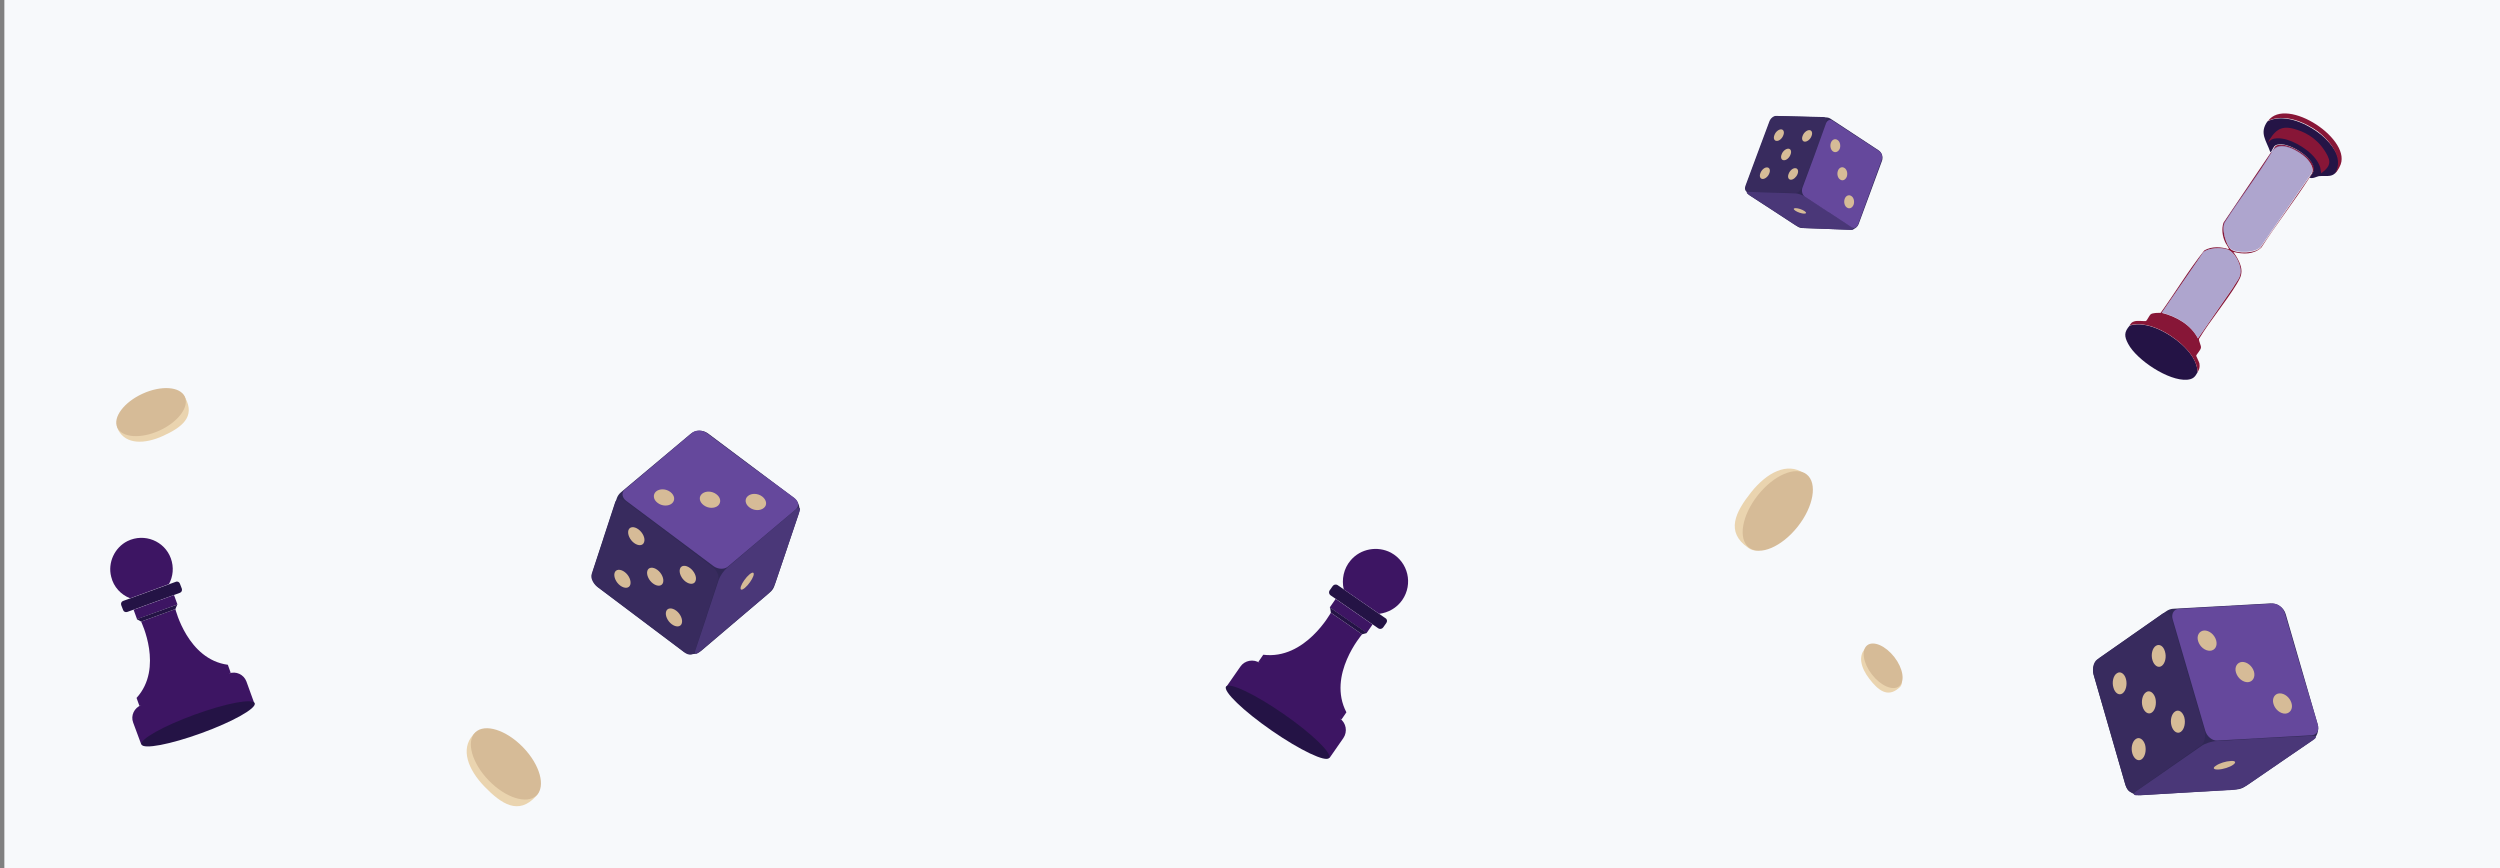 <?xml version="1.0" encoding="utf-8"?>
<!-- Generator: Adobe Illustrator 26.5.0, SVG Export Plug-In . SVG Version: 6.00 Build 0)  -->
<svg version="1.1" id="Layer_2_00000158717708816988900040000011295753205413720766_"
	 xmlns="http://www.w3.org/2000/svg" xmlns:xlink="http://www.w3.org/1999/xlink" x="0px" y="0px" width="1320px" height="458.4px"
	 viewBox="0 0 1320 458.4" style="enable-background:new 0 0 1320 458.4;" xml:space="preserve">
<rect x="0" y="0" width="1320" height="458.4" fill="#808080" stroke="none"/>
<style type="text/css">
	.st0{fill:#241345;}
	.st1{fill:#3D1563;}
	.st2{fill:#F7F9FB;}
	.st3{fill:#312856;}
	.st4{fill:none;stroke:#FAAF40;stroke-width:1.064;}
	.st5{fill:#382B5E;}
	.st6{fill:#D6BB97;}
	.st7{fill:#4A3778;}
	.st8{display:none;fill:none;stroke:#FAAF40;stroke-width:0.94;}
	.st9{fill:#65489C;}
	.st10{fill:#871637;}
	.st11{opacity:0.6;fill:#7E6DB0;enable-background:new    ;}
	.st12{fill:#241446;}
	.st13{fill:#EAD4AF;}
</style>
<g>
	<path class="st0" d="M102.3,291.9l1,2.6c0.3,0.9-0.1,1.9-1.1,2.2l-28,9.9c-0.9,0.3-1.9-0.1-2.3-1l-1-2.6c-0.3-0.9,0.1-1.9,1.1-2.2
		l28-9.9C101,290.5,102,291,102.3,291.9z"/>
	<path class="st1" d="M65.6,288.3c-1.9-7.3,1.8-15.1,8.7-18.4c9.1-4.4,19.8,0,23.1,9c1.7,4.6,1.2,9.4-1.1,13.3l-20.7,7.3
		C70.9,297.6,67,293.7,65.6,288.3z"/>
	<polygon class="st1" points="99,297.8 100.8,302.7 79.3,310.3 77.5,305.4 	"/>
	<path class="st1" d="M137.7,342.6l4.2,11.3l-60.3,21.3l-4.2-11.3c-1.4-3.6,0.6-7.7,4.3-9l-1,0.3l-1.5-4.1
		c14.6-15.5,2.4-39.6,2.4-39.6l18.3-6.5c0,0,6.6,26.1,28,28.8l1.5,4.1l-1,0.3C132.2,337.1,136.3,338.9,137.7,342.6z"/>
	<polygon class="st0" points="79.3,310.3 100.8,302.7 99.9,305.1 81.6,311.5 	"/>
	<ellipse transform="matrix(0.943 -0.333 0.333 0.943 -114.979 57.958)" class="st0" cx="111.7" cy="364.6" rx="32" ry="5.1"/>
	<rect x="2.3" class="st2" width="1320" height="458.4"/>
</g>
<g>
	<path class="st0" d="M732,328.9l-1.7,2.4c-0.6,0.8-1.7,1-2.5,0.5l-25.3-17.5c-0.8-0.6-1-1.7-0.5-2.5l1.7-2.4c0.6-0.8,1.7-1,2.5-0.5
		l25.3,17.5C732.4,326.9,732.6,328,732,328.9z"/>
	<path class="st1" d="M713.2,295.8c5.2-6.1,14.1-7.7,21.2-4c9.2,5,11.8,16.6,6,25c-2.9,4.2-7.4,6.7-12.2,7.3l-18.7-12.9
		C708.3,306,709.4,300.2,713.2,295.8z"/>
	
		<rect x="710.9" y="313.3" transform="matrix(0.569 -0.822 0.822 0.569 40.065 726.837)" class="st1" width="5.5" height="23.7"/>
	<path class="st1" d="M709.3,389.7l-7.3,10.5l-54.4-37.7l7.3-10.5c2.3-3.4,7-4.2,10.4-1.9l-0.9-0.6l2.6-3.8
		c22.1,2.8,35.7-22.2,35.7-22.2l16.5,11.4c0,0-18.6,21.5-8.3,41.2l-2.6,3.8l-0.9-0.6C710.8,381.7,711.6,386.3,709.3,389.7z"/>
	<polygon class="st0" points="702.3,320.8 721.8,334.2 719.2,334.9 702.7,323.5 	"/>
	
		<ellipse transform="matrix(0.569 -0.822 0.822 0.569 -22.821 719.074)" class="st0" cx="674.8" cy="381.3" rx="5.4" ry="33.1"/>
</g>
<g>
	<path class="st3" d="M313.1,301.4l12.5-38.1c0.4-1.3,1.2-2.5,2.3-3.4l36.6-30.7c2.7-2.3,6.6-2.4,9.4-0.3l45.2,33.9
		c2.6,2,3.7,5.4,2.6,8.5l-12.8,38c-0.4,1.3-1.2,2.5-2.3,3.4l-36.3,30.9c-2.7,2.3-6.7,2.4-9.5,0.3l-45.2-34
		C313.2,307.9,312.1,304.5,313.1,301.4z"/>
	<path class="st4" d="M326.3,261.5"/>
	<g>
		<path class="st5" d="M353.2,281.9l-23-17.2c-2.3-1.7-4.7-1.5-5.4,0.5l-6.2,18.9v0.1l-6.2,18.9c-0.7,2,0.7,5,3,6.8l23,17.3l23,17.3
			c2.3,1.7,4.7,1.5,5.4-0.5l6.2-18.9V325l6.2-18.9c0.7-2-0.7-5-3-6.8L353.2,281.9z"/>
		<path class="st6" d="M340.1,286.2c-0.6,2-3,2.2-5.3,0.5s-3.6-4.7-3-6.7s3-2.2,5.3-0.5S340.8,284.2,340.1,286.2z"/>
		<path class="st6" d="M367.3,306.6c-0.6,2-3,2.2-5.3,0.5s-3.6-4.7-3-6.7s3-2.2,5.3-0.5C366.6,301.6,368,304.6,367.3,306.6z"/>
		<path class="st6" d="M350.1,307.6c-0.6,2-3,2.2-5.3,0.5s-3.6-4.7-3-6.7s3-2.2,5.3-0.5S350.7,305.6,350.1,307.6z"/>
		<path class="st6" d="M360,329.1c-0.6,2-3,2.2-5.3,0.5s-3.6-4.7-3-6.7s3-2.2,5.3-0.5S360.6,327.1,360,329.1z"/>
		<path class="st6" d="M332.8,308.7c-0.6,2-3,2.2-5.3,0.5s-3.6-4.7-3-6.7s3-2.2,5.3-0.5C332.1,303.7,333.4,306.7,332.8,308.7z"/>
	</g>
	<g>
		<path class="st7" d="M402,284.4l-18,15.3c-1.8,1.5-3.8,4.4-4.5,6.4l-6.2,18.7v0.1l-6.2,18.6c-0.7,2,0.3,2.3,2.1,0.8l17.8-15.1
			l17.9-15.1c1.8-1.5,3.8-4.4,4.5-6.4l6.4-18.8v-0.1l6.4-18.9c0.7-2-0.3-2.4-2.1-0.8L402,284.4z"/>
		<path class="st8" d="M639.3,261.5c-0.1,0.4-0.6,1.1-1,1.4s-0.6,0.3-0.5-0.2c0.1-0.4,0.6-1.1,1-1.4
			C639.3,261,639.5,261.1,639.3,261.5z"/>
		<path class="st8" d="M644.1,257.5c-0.1,0.4-0.6,1.1-1,1.4s-0.6,0.3-0.5-0.2c0.1-0.4,0.6-1.1,1-1.4S644.2,257.1,644.1,257.5z"/>
		<path class="st6" d="M397.8,304.1c-0.7,2-2.7,4.8-4.5,6.3s-2.7,1.2-2.1-0.8c0.7-2,2.7-4.8,4.5-6.3
			C397.5,301.8,398.4,302.1,397.8,304.1z"/>
		<path class="st8" d="M642.4,262.5c-0.1,0.4-0.6,1.1-1,1.4s-0.6,0.3-0.5-0.2c0.1-0.4,0.6-1.1,1-1.4
			C642.3,262,642.5,262.1,642.4,262.5z"/>
		<path class="st8" d="M637.6,266.5c-0.1,0.4-0.6,1.1-1,1.4s-0.6,0.3-0.5-0.2c0.1-0.4,0.6-1.1,1-1.4
			C637.6,266,637.8,266.1,637.6,266.5z"/>
	</g>
	<g>
		<path class="st9" d="M396.2,245.9l-23-17.2c-2.3-1.7-5.7-1.8-7.6-0.3l-17.8,15l-0.1,0.1l-17.8,15c-1.9,1.6-1.5,4.3,0.8,6l23,17.2
			l23,17.2c2.3,1.7,5.7,1.9,7.6,0.3l17.9-15.1l0.1-0.1l17.9-15.1c1.9-1.6,1.5-4.3-0.8-6L396.2,245.9z"/>
		<path class="st8" d="M636,249.5c-0.4,0.4-1.2,0.3-1.7-0.1c-0.5-0.4-0.6-1-0.2-1.3s1.2-0.3,1.7,0.1
			C636.3,248.5,636.4,249.1,636,249.5z"/>
		<path class="st6" d="M403.3,268.2c-1.9,1.6-5.3,1.5-7.6-0.3c-2.3-1.7-2.7-4.4-0.8-6c1.9-1.6,5.3-1.5,7.6,0.3
			C404.8,264,405.2,266.7,403.3,268.2z"/>
		<path class="st6" d="M379.1,267c-1.9,1.6-5.3,1.5-7.6-0.3c-2.3-1.7-2.7-4.4-0.8-6c1.9-1.6,5.3-1.5,7.6,0.3
			C380.6,262.7,380.9,265.4,379.1,267z"/>
		<path class="st8" d="M637.3,258c-0.4,0.4-1.2,0.3-1.7-0.1s-0.6-1-0.2-1.3c0.4-0.4,1.2-0.3,1.7,0.1
			C637.7,257.1,637.7,257.7,637.3,258z"/>
		<path class="st6" d="M354.8,265.8c-1.9,1.6-5.3,1.5-7.6-0.3c-2.3-1.7-2.6-4.4-0.8-6c1.9-1.6,5.3-1.5,7.6,0.3
			C356.3,261.6,356.6,264.2,354.8,265.8z"/>
	</g>
</g>
<g>
	<path class="st0" d="M1160.3,196.6c-1.4,2.6-2.5,3.6-5.5,3.9c-9.7,0.8-26.6-10.4-31.1-18.9c-2.2-4.1-2.2-6.3,0.8-9.7
		c9-2.7,20.7,3.9,27.3,9.8C1155.9,185.4,1160.3,190.7,1160.3,196.6z"/>
	<path class="st10" d="M1219.4,93.8c-8,12.5-17.3,24.3-25.4,36.9c-4.1,3.8-9.7,3.6-14.8,2.3c1.9,2.7,4.4,6.8,4.3,10.3
		c-0.1,2.8-1.1,4.2-2.4,6.5c-6,9.9-14,19.2-20,29.1c-0.3,1.1,1.2,3.5,1,4.7c-0.2,1.4-2.5,3.6-2.5,4.3c0,0.2,1.5,3.1,1.7,4
		c0.3,2.1,0,2.9-1,4.7c0-5.8-4.4-11.2-8.6-15c-6.6-6-18.3-12.5-27.3-9.8c1-1.2,0.9-1.7,2.8-2.2c1.5-0.4,5.6,0.1,5.9-0.1
		c0.5-0.3,1.8-3,2.4-3.5c1.1-0.9,3.9-0.8,5.3-0.8c7.8-10.8,14.8-22.6,23.1-33c3.9-2.2,8.7-2,12.9-0.6c0.4-0.3-1.7-3.1-1.9-3.7
		c-1.5-3.2-2-7-0.9-10.3l25.1-37.2l0.5-0.2c-7.5,12.6-16.8,24.5-24.6,36.8c-2.5,3.2,0.4,12.8,3.1,14.8c3.2,2.3,12.8,2.1,15.6-1.2
		l26.9-38.9c1.6-2.7-1.1-6.4-3-8.3c-3.8-3.7-14-9.7-17.8-3.5c1.4-2.3,1.1-3.4,4.4-3.5c5.4-0.3,17.1,6.8,17.9,12.5
		C1222,90.7,1220.5,92.2,1219.4,93.8z M1176,131.7c-3.3-1-10-1-12.7,1.6l-21.9,31.9c7.7,1.9,15.4,6.3,19.1,13.5l18.6-26.9
		c1.9-3.5,4.2-5.1,3.9-9.4C1182.7,138.6,1179.6,132.8,1176,131.7z"/>
	<path class="st11" d="M1176,131.7c3.6,1.2,6.7,7,7,10.6c0.3,4.5-2,5.9-3.9,9.4l-18.6,26.9c-3.8-7.2-11.4-11.6-19.1-13.5l21.9-31.9
		C1166,130.8,1172.7,130.6,1176,131.7z"/>
	<path class="st12" d="M1234.6,88.7c-2.1,5.6-6,3.9-10.2,4.3c-0.9,0.1-3.4,1.6-5,0.8c1-1.6,2.6-3.1,2.3-5.1
		c-0.7-5.8-12.4-12.9-17.9-12.5c-3.3,0.2-3,1.3-4.4,3.5c0,0.1-0.1,0.2-0.2,0.4l-0.5,0.2c-2.1-6.2-5.9-10-1.5-16.2
		c8.2-4.2,19.4,0.5,26.3,5.5C1228.7,73.1,1237.1,82.2,1234.6,88.7z"/>
	<path class="st10" d="M1232.8,91.6c5.6-8.5-4.1-18.5-9-22.2c-6.9-5-18.1-9.7-26.3-5.5c9.7-13.5,45.6,10.3,37.8,24.2
		C1235.3,88.3,1233.6,91.1,1232.8,91.6z"/>
	<path class="st11" d="M1199.5,80c0-0.1,0.1-0.2,0.2-0.4c3.8-6.2,14-0.2,17.8,3.5c1.8,1.8,4.6,5.6,3,8.3l-26.9,38.9
		c-2.9,3.3-12.4,3.4-15.6,1.2c-2.7-2-5.6-11.6-3.1-14.8C1182.7,104.5,1192,92.6,1199.5,80z"/>
	<path class="st10" d="M1213.1,68.6c5.4,1.8,11.7,5.5,15.9,13.7c2.2,4.5-0.1,6.6-3.4,9.2c-0.2-0.9-0.3-2.1-0.5-3
		c-2-6.8-11-12.7-17.4-14.7c-3-0.9-8.4-1.7-10,1.6c-0.2-0.4,0.4-1.1,0.5-1.5C1202.2,67.5,1205.7,66.1,1213.1,68.6z"/>
</g>
<g>
	<path class="st3" d="M939,61.3l25.2,0.7c0.9,0,1.8,0.3,2.5,0.8l25.1,16.5c1.9,1.2,2.6,3.6,1.9,5.6l-12.3,33.3
		c-0.7,1.9-2.6,3.2-4.7,3.1l-25.2-0.9c-0.9,0-1.7-0.3-2.4-0.8L924,103.3c-1.9-1.2-2.7-3.6-1.9-5.7l12.4-33.3
		C935.1,62.5,936.9,61.2,939,61.3z"/>
	<path class="st4" d="M965.4,62.1"/>
	<g>
		<path class="st5" d="M957.9,81.9l6.2-16.9c0.6-1.7,0.1-3.1-1.3-3.2l-12.5-0.3h-0.1l-12.5-0.3c-1.3,0-2.9,1.3-3.5,3l-6.3,16.9
			l-6.3,17c-0.6,1.7-0.1,3.1,1.2,3.2l12.5,0.3h0.1l12.5,0.3c1.3,0,2.9-1.3,3.5-3L957.9,81.9z"/>
		<path class="st6" d="M953,74.8c-1.3,0-1.9-1.4-1.2-3.1c0.6-1.7,2.2-3,3.5-3s1.9,1.4,1.2,3.1C955.9,73.5,954.3,74.8,953,74.8z"/>
		<path class="st6" d="M945.6,94.9c-1.3,0-1.9-1.4-1.2-3.1c0.6-1.7,2.2-3.1,3.5-3c1.3,0,1.9,1.4,1.2,3.1
			C948.5,93.5,946.9,94.9,945.6,94.9z"/>
		<path class="st6" d="M941.9,84.6c-1.3,0-1.9-1.4-1.2-3.1c0.6-1.7,2.2-3,3.5-3s1.9,1.4,1.2,3.1C944.8,83.3,943.2,84.7,941.9,84.6z"
			/>
		<path class="st6" d="M930.7,94.5c-1.3,0-1.9-1.4-1.2-3.1c0.6-1.7,2.2-3.1,3.5-3c1.3,0,1.9,1.4,1.2,3.1
			C933.6,93.2,932,94.5,930.7,94.5z"/>
		<path class="st6" d="M938.1,74.4c-1.3,0-1.9-1.4-1.2-3.1c0.6-1.7,2.2-3,3.5-3s1.9,1.4,1.2,3.1C941,73.1,939.4,74.5,938.1,74.4z"/>
	</g>
	<g>
		<path class="st7" d="M965.2,111.8l-12.4-8.1c-1.3-0.8-3.3-1.5-4.7-1.6l-12.4-0.4h-0.1l-12.3-0.4c-1.3,0-1.4,0.6-0.1,1.4l12.3,8
			l12.3,8.1c1.2,0.8,3.3,1.5,4.6,1.6l12.5,0.5h0.1l12.6,0.5c1.3,0,1.4-0.6,0.1-1.4L965.2,111.8z"/>
		<path class="st8" d="M705.2,233.4c-0.3,0-0.8-0.2-1-0.3c-0.3-0.2-0.3-0.3,0-0.3s0.8,0.2,1,0.3
			C705.5,233.2,705.5,233.4,705.2,233.4z"/>
		<path class="st8" d="M708.5,235.5c-0.3,0-0.8-0.2-1-0.3c-0.3-0.2-0.3-0.3,0-0.3s0.8,0.2,1,0.3
			C708.8,235.4,708.8,235.5,708.5,235.5z"/>
		<path class="st6" d="M952.6,112.8c-1.3,0-3.4-0.7-4.6-1.5c-1.2-0.8-1.2-1.4,0.1-1.4s3.4,0.7,4.6,1.5
			C953.9,112.2,953.9,112.8,952.6,112.8z"/>
		<path class="st8" d="M705.2,235.4c-0.3,0-0.8-0.2-1-0.3c-0.3-0.2-0.3-0.3,0-0.3s0.8,0.2,1,0.3
			C705.5,235.3,705.5,235.4,705.2,235.4z"/>
		<path class="st8" d="M701.9,233.3c-0.3,0-0.7-0.2-1-0.3c-0.3-0.2-0.3-0.3,0-0.3s0.7,0.2,1,0.3S702.2,233.3,701.9,233.3z"/>
	</g>
	<g>
		<path class="st9" d="M987.3,101.4l6.2-16.9c0.6-1.7,0.1-3.8-1.2-4.6L980,71.8h-0.1l-12.3-8.1c-1.3-0.9-2.9-0.2-3.5,1.5L958,82.1
			l-6.3,17c-0.6,1.7-0.1,3.8,1.2,4.7l12.3,8.1h0.1l12.3,8.1c1.3,0.9,2.9,0.2,3.5-1.6L987.3,101.4z"/>
		<path class="st8" d="M711.9,229.2c-0.3-0.2-0.4-0.6-0.3-1c0.1-0.4,0.5-0.5,0.8-0.3s0.4,0.6,0.3,1
			C712.5,229.3,712.2,229.4,711.9,229.2z"/>
		<path class="st6" d="M975.2,109.6c-1.3-0.8-1.8-2.9-1.2-4.6s2.2-2.4,3.5-1.5c1.3,0.8,1.8,2.9,1.2,4.6
			C978,109.8,976.5,110.5,975.2,109.6z"/>
		<path class="st6" d="M971.6,94.8c-1.3-0.8-1.8-2.9-1.2-4.6s2.2-2.4,3.5-1.5c1.3,0.8,1.8,2.9,1.2,4.6
			C974.4,95,972.9,95.7,971.6,94.8z"/>
		<path class="st8" d="M707,231.5c-0.3-0.2-0.4-0.6-0.3-1c0.1-0.4,0.5-0.5,0.8-0.3s0.4,0.6,0.3,1C707.6,231.6,707.3,231.7,707,231.5
			z"/>
		<path class="st6" d="M967.9,80c-1.3-0.8-1.8-2.9-1.2-4.6s2.2-2.4,3.5-1.5c1.3,0.8,1.8,2.9,1.2,4.6C970.7,80.1,969.2,80.8,967.9,80
			z"/>
	</g>
</g>
<g>
	<path class="st3" d="M1108.6,347.3l35.1-24.5c1.2-0.9,2.7-1.4,4.2-1.4l50.8-2.8c3.8-0.2,7.2,2.2,8.2,5.8l16.8,57.9
		c1,3.4-0.3,7-3.2,8.9l-35.3,24.2c-1.2,0.8-2.6,1.3-4.1,1.4l-50.7,3.1c-3.8,0.2-7.2-2.2-8.3-5.8l-16.7-57.9
		C1104.5,352.9,1105.8,349.3,1108.6,347.3z"/>
	<path class="st4" d="M1145.4,321.8"/>
	<g>
		<path class="st5" d="M1155.3,356.4l-8.5-29.4c-0.9-3-3-4.3-4.9-3l-17.3,12.1l-0.1,0.1l-17.3,12.1c-1.8,1.3-2.6,4.7-1.8,7.7
			l8.5,29.4l8.5,29.5c0.9,3,3.1,4.3,4.9,3.1l17.4-12.2l0.1-0.1l17.4-12.2c1.8-1.3,2.6-4.7,1.8-7.7L1155.3,356.4z"/>
		<path class="st6" d="M1141.4,351.6c-1.8,1.3-4-0.1-4.9-3s-0.1-6.4,1.8-7.6s4,0.1,4.8,3C1144,346.9,1143.2,350.3,1141.4,351.6z"/>
		<path class="st6" d="M1151.5,386.4c-1.8,1.3-4-0.1-4.9-3c-0.9-3-0.1-6.4,1.8-7.7s4,0.1,4.9,3
			C1154.1,381.7,1153.3,385.1,1151.5,386.4z"/>
		<path class="st6" d="M1136.2,376.2c-1.8,1.3-4-0.1-4.9-3s-0.1-6.4,1.8-7.7c1.8-1.3,4,0.1,4.9,3
			C1138.8,371.5,1138,374.9,1136.2,376.2z"/>
		<path class="st6" d="M1130.8,400.9c-1.8,1.3-4-0.1-4.9-3c-0.9-3-0.1-6.4,1.8-7.7c1.8-1.3,4,0.1,4.9,3
			C1133.4,396.2,1132.6,399.6,1130.8,400.9z"/>
		<path class="st6" d="M1120.7,366.1c-1.8,1.3-4-0.1-4.8-3c-0.9-2.9-0.1-6.4,1.8-7.6c1.8-1.3,4,0.1,4.8,3
			C1123.3,361.4,1122.5,364.8,1120.7,366.1z"/>
	</g>
	<g>
		<path class="st7" d="M1195.3,389.8l-25.1,1.5c-2.5,0.1-6.1,1.3-7.9,2.6l-17.3,12l-0.1,0.1l-17.2,11.9c-1.8,1.3-1.3,2.2,1.2,2
			l24.8-1.4l24.9-1.4c2.5-0.1,6.1-1.3,7.9-2.5l17.5-12l0.1-0.1l17.6-12c1.9-1.3,1.3-2.2-1.2-2L1195.3,389.8z"/>
		<path class="st8" d="M698.5,309.3c-0.4,0.3-1.2,0.5-1.7,0.6c-0.6,0-0.7-0.2-0.3-0.4c0.4-0.3,1.2-0.5,1.7-0.6
			C698.8,308.8,698.9,309,698.5,309.3z"/>
		<path class="st8" d="M705.2,308.9c-0.4,0.3-1.2,0.5-1.8,0.6c-0.6,0-0.7-0.2-0.3-0.4c0.4-0.3,1.2-0.5,1.8-0.6
			C705.4,308.4,705.6,308.6,705.2,308.9z"/>
		<path class="st6" d="M1179.1,403.8c-1.8,1.3-5.3,2.4-7.9,2.5c-2.5,0.1-3.1-0.8-1.2-2c1.8-1.3,5.3-2.4,7.9-2.5
			C1180.3,401.6,1180.9,402.5,1179.1,403.8z"/>
		<path class="st8" d="M700.5,312c-0.4,0.3-1.2,0.5-1.7,0.6c-0.6,0-0.7-0.2-0.3-0.4c0.4-0.3,1.2-0.5,1.7-0.6
			C700.8,311.6,700.9,311.8,700.5,312z"/>
		<path class="st8" d="M693.9,312.4c-0.4,0.3-1.2,0.5-1.7,0.6c-0.6,0-0.7-0.2-0.3-0.4c0.4-0.3,1.2-0.5,1.7-0.6
			C694.2,311.9,694.3,312.1,693.9,312.4z"/>
	</g>
	<g>
		<path class="st9" d="M1215,353.2l-8.6-29.4c-0.9-3-3.7-5.2-6.3-5.1l-24.8,1.4h-0.1l-24.8,1.4c-2.6,0.1-4.1,2.7-3.2,5.6l8.6,29.4
			l8.6,29.4c0.9,3,3.7,5.3,6.3,5.1l24.9-1.4h0.1l24.9-1.4c2.6-0.1,4.1-2.7,3.2-5.6L1215,353.2z"/>
		<path class="st8" d="M703.4,296.9c-0.6,0-1.2-0.5-1.4-1.1c-0.2-0.7,0.1-1.2,0.7-1.2s1.2,0.5,1.4,1.1S704,296.8,703.4,296.9z"/>
		<path class="st6" d="M1206.7,376.8c-2.6,0.1-5.4-2.1-6.3-5.1c-0.9-2.9,0.6-5.5,3.2-5.6s5.4,2.1,6.3,5.1
			C1210.8,374.1,1209.3,376.6,1206.7,376.8z"/>
		<path class="st6" d="M1186.9,360.2c-2.6,0.1-5.4-2.1-6.3-5.1c-0.9-2.9,0.6-5.4,3.2-5.6c2.6-0.1,5.4,2.1,6.3,5.1
			C1190.9,357.5,1189.5,360,1186.9,360.2z"/>
		<path class="st8" d="M699.1,305c-0.6,0-1.2-0.5-1.4-1.1c-0.2-0.7,0.1-1.2,0.7-1.2c0.6,0,1.2,0.5,1.4,1.1
			C700,304.4,699.7,305,699.1,305z"/>
		<path class="st6" d="M1166.9,343.6c-2.6,0.1-5.4-2.1-6.3-5.1c-0.9-2.9,0.6-5.4,3.2-5.6c2.6-0.1,5.4,2.1,6.3,5.1
			S1169.5,343.5,1166.9,343.6z"/>
	</g>
</g>
<g>
	<path class="st13" d="M953,250.3c-0.2-0.1-0.4-0.3-0.5-0.4l0,0c-8.8-6.1-19.6-0.4-27.9,10c-8.4,10.6-13.6,21-1.6,29.3
		c5.8,4.6,14.1-2,22.5-12.7S958.9,254.8,953,250.3z"/>
	
		<ellipse transform="matrix(0.621 -0.784 0.784 0.621 143.75 837.941)" class="st6" cx="938.8" cy="270.3" rx="24.6" ry="13.4"/>
</g>
<g>
	<path class="st13" d="M250.2,387.5c-0.1,0.2-0.3,0.3-0.4,0.5l0,0c-6.8,7.5-2.7,18.3,6,27.3c8.9,9.2,18,15.3,27.2,5.1
		c5-4.9-0.2-13.4-9.1-22.7C264.9,388.6,255.1,382.5,250.2,387.5z"/>
	
		<ellipse transform="matrix(0.718 -0.696 0.696 0.718 -205.358 299.808)" class="st6" cx="267.2" cy="403.2" rx="12.6" ry="23.2"/>
</g>
<g>
	<path class="st13" d="M62.3,226.7c0.1,0.2,0.2,0.3,0.2,0.5l0,0c4.1,7.5,13.8,7.4,23.5,3c9.9-4.5,17.3-10,11.8-20.2
		c-2.4-5.4-10.8-3.7-20.6,0.8S59.7,221.4,62.3,226.7z"/>
	
		<ellipse transform="matrix(0.91 -0.415 0.415 0.91 -83.08 52.657)" class="st6" cx="79.7" cy="217.6" rx="19.6" ry="10.7"/>
</g>
<g>
	<path class="st13" d="M985.6,341.8c-0.1,0.1-0.2,0.2-0.3,0.2l0,0c-4.5,4-2.8,10.6,1.7,16.4c4.6,6,9.6,10.2,15.7,4.8
		c3.3-2.5,0.8-7.9-3.9-13.9C994.2,343.4,988.8,339.2,985.6,341.8z"/>
	
		<ellipse transform="matrix(0.79 -0.613 0.613 0.79 -7.34 682.983)" class="st6" cx="994.6" cy="352.2" rx="7.5" ry="13.7"/>
</g>
<g>
	<path class="st0" d="M95,308.2l1,2.6c0.3,0.9-0.1,1.9-1,2.2l-27.8,10.1c-0.9,0.3-1.9-0.1-2.2-1l-1-2.6c-0.3-0.9,0.1-1.9,1-2.2
		l27.8-10.1C93.7,306.8,94.7,307.3,95,308.2z"/>
	<path class="st1" d="M58.7,304.5c-1.9-7.4,1.8-15.4,8.6-18.8c9-4.4,19.6,0,22.9,9.1c1.7,4.7,1.2,9.6-1,13.6l-20.5,7.5
		C63.9,314,60,310,58.7,304.5z"/>
	
		<rect x="70.6" y="317.9" transform="matrix(0.94 -0.342 0.342 0.94 -104.548 47.261)" class="st1" width="22.7" height="5.3"/>
	<path class="st1" d="M130.1,359.8l4.2,11.6l-59.7,21.7l-4.3-11.6c-1.4-3.7,0.6-7.8,4.3-9.2l-1,0.4l-1.5-4.2
		c14.4-15.8,2.4-40.3,2.4-40.3l18.1-6.6c0,0,6.5,26.6,27.7,29.4l1.5,4.2l-1,0.4C124.6,354.2,128.7,356.1,130.1,359.8z"/>
	<polygon class="st0" points="72.2,326.9 93.6,319.2 92.6,321.6 74.5,328.2 	"/>
	
		<ellipse transform="matrix(0.94 -0.342 0.342 0.94 -124.247 58.631)" class="st0" cx="104.4" cy="382.2" rx="31.8" ry="5.2"/>
</g>
</svg>
